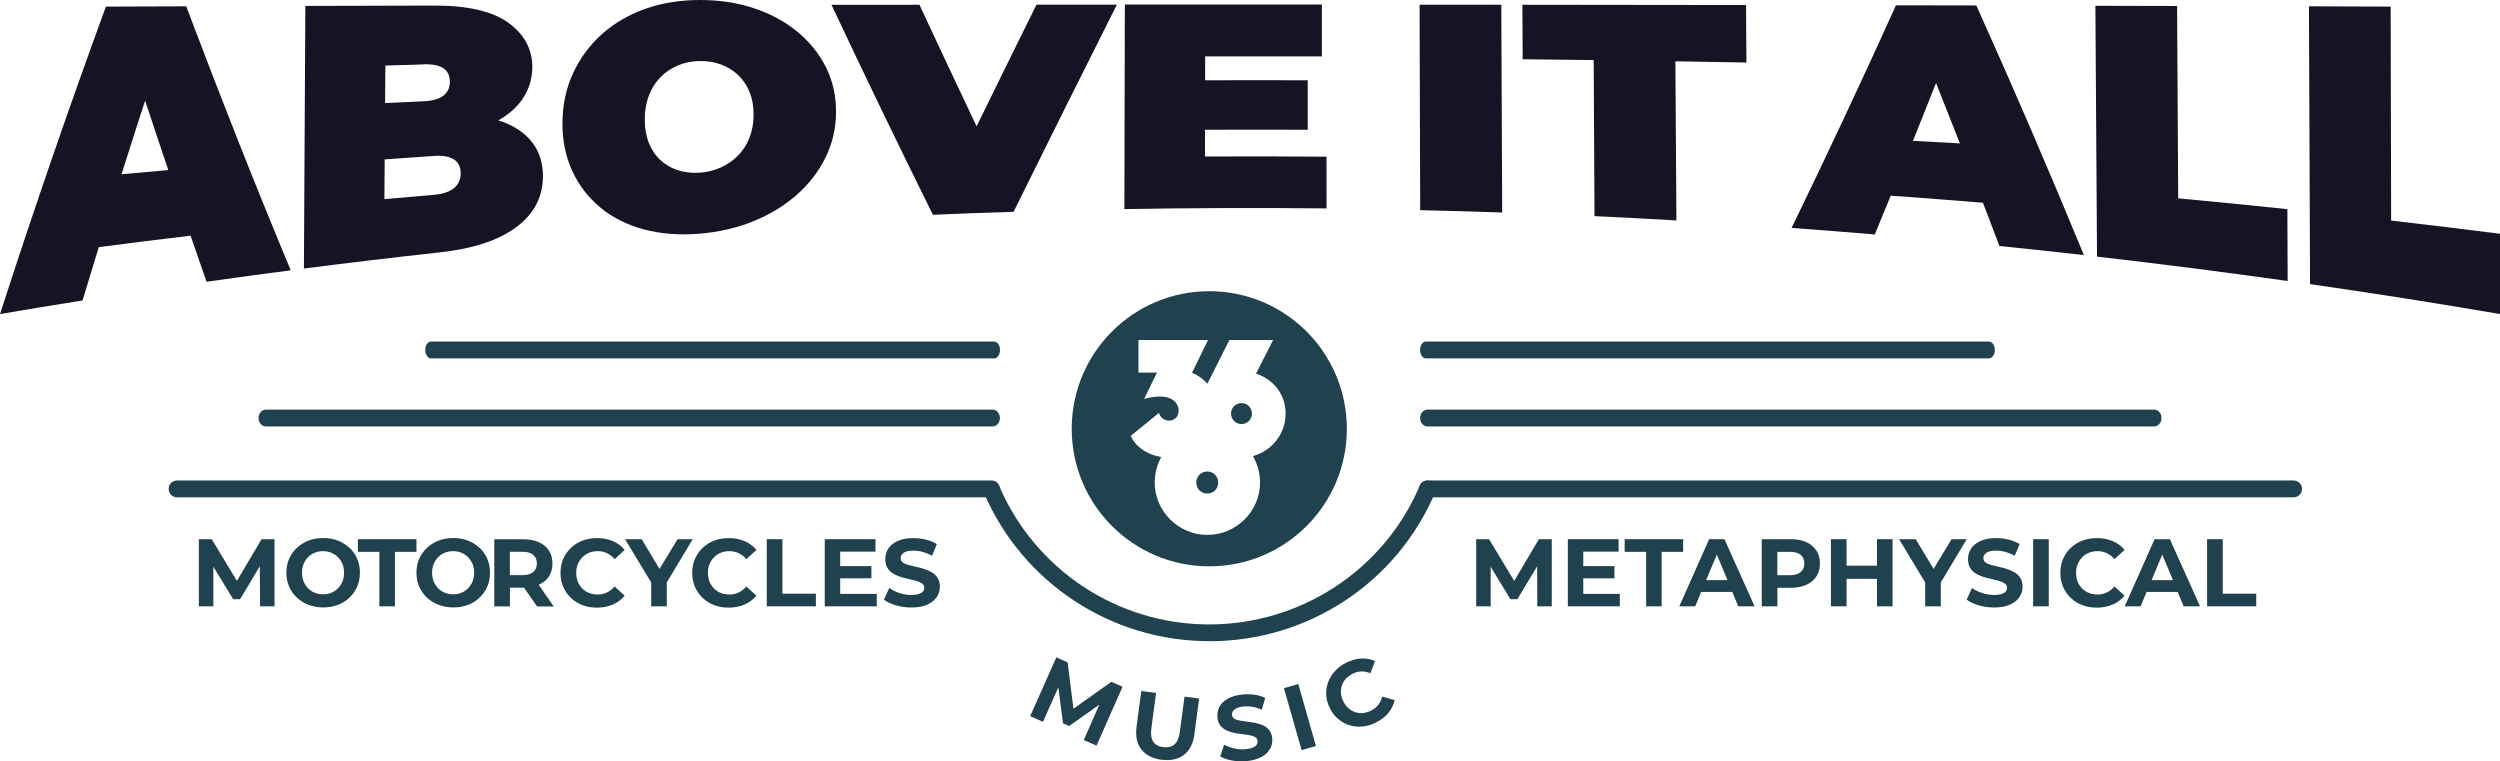 <?xml version="1.0" encoding="UTF-8"?>
<svg xmlns="http://www.w3.org/2000/svg" id="Layer_1" viewBox="0 0 367.45 111.91">
  <defs>
    <style>.cls-1{fill:#141425;}.cls-1,.cls-2{stroke-width:0px;}.cls-2{fill:#20424e;}</style>
  </defs>
  <path class="cls-1" d="m14.52,36.32c4.49-.58,8.99-1.15,13.49-1.68.78,2.28,1.57,4.54,2.35,6.77,4.12-.58,8.25-1.15,12.37-1.68-5.11-12.27-10.22-25.17-15.36-38.8-3.93.01-7.87.03-11.8.04C10.35,15.21,5.15,30.24,0,46.16c4.04-.69,8.09-1.36,12.13-2,.8-2.63,1.59-5.25,2.39-7.83Zm3.34-10.7c1.16-3.66,2.31-7.27,3.47-10.84,1.14,3.45,2.27,6.86,3.41,10.22-2.29.2-4.58.4-6.88.61Z"></path>
  <path class="cls-1" d="m75.91,33.37c2.57-1.94,3.87-4.39,3.89-7.4.01-2.02-.52-3.71-1.62-5.1-1.09-1.38-2.65-2.41-4.66-3.09-.09-.03-.2-.05-.29-.08,1.46-.83,2.63-1.82,3.47-3.01,1.01-1.43,1.52-3.01,1.54-4.77.02-2.66-1.14-4.82-3.46-6.53-2.33-1.7-5.95-2.58-10.87-2.57-6.34.02-12.69.03-19.03.05-.07,12.87-.14,25.73-.21,38.6,6.67-.86,13.34-1.65,20.01-2.38,4.91-.54,8.66-1.79,11.23-3.73Zm-13.69-23.92c1.36-.04,2.35.16,2.97.59.62.43.93,1.09.93,1.99,0,.86-.32,1.53-.95,2.03-.63.49-1.62.77-2.98.83-1.86.08-3.73.17-5.59.26.01-1.84.02-3.68.04-5.52,1.86-.06,3.73-.11,5.6-.16Zm-5.72,19.82c.01-1.95.02-3.9.04-5.84,2.41-.17,4.81-.34,7.22-.51,1.32-.09,2.31.09,2.97.52.66.44.98,1.11.98,2.04,0,.93-.34,1.65-1.01,2.19-.66.53-1.66.86-2.98.97-2.41.2-4.81.42-7.22.63Z"></path>
  <path class="cls-1" d="m88.26,30.53c1.79,1.46,3.91,2.52,6.36,3.18,2.46.66,5.13.87,8.02.65,2.92-.22,5.61-.84,8.06-1.83,2.45-.99,4.58-2.29,6.4-3.89,1.81-1.6,3.22-3.43,4.24-5.49,1.01-2.06,1.53-4.27,1.54-6.65.01-2.41-.47-4.59-1.46-6.58-.99-1.99-2.38-3.72-4.17-5.21-1.79-1.49-3.9-2.65-6.34-3.47C108.48.42,105.81,0,102.89,0c-2.88,0-5.56.42-8.02,1.29-2.47.87-4.6,2.11-6.41,3.74-1.81,1.63-3.22,3.54-4.24,5.75-1.02,2.21-1.53,4.63-1.55,7.26-.02,2.6.46,4.97,1.45,7.1.98,2.13,2.37,3.93,4.16,5.39Zm7.14-16.56c.41-1.05.99-1.94,1.72-2.67.73-.73,1.59-1.3,2.56-1.7.97-.4,2.01-.61,3.14-.63,1.12-.02,2.16.15,3.13.5.96.35,1.81.87,2.53,1.55.72.68,1.29,1.51,1.69,2.5.4.99.6,2.11.59,3.37,0,1.26-.22,2.4-.63,3.42-.41,1.02-.99,1.89-1.72,2.62-.74.73-1.59,1.31-2.56,1.73-.97.42-2.02.67-3.14.73-1.12.06-2.16-.07-3.13-.39-.97-.32-1.81-.82-2.53-1.49-.73-.67-1.29-1.52-1.69-2.53-.4-1.01-.6-2.18-.59-3.48,0-1.31.22-2.49.64-3.53Z"></path>
  <path class="cls-1" d="m148.97,31.15c5.08-10.31,10.14-20.43,15.18-30.46-3.94,0-7.87,0-11.81,0-2.93,5.91-5.86,11.86-8.8,17.88-2.8-5.9-5.6-11.85-8.4-17.87-4.31,0-8.62,0-12.93.01,4.96,10.53,9.92,20.79,14.91,30.86,3.95-.17,7.89-.32,11.84-.44Z"></path>
  <path class="cls-1" d="m194.97,23.03c-5.95-.05-11.91-.06-17.86-.03,0-1.31,0-2.62,0-3.93,5.03-.02,10.06-.02,15.1,0,0-2.42,0-4.85,0-7.27-5.03-.02-10.06-.02-15.08,0,0-1.17,0-2.34,0-3.51,5.72,0,11.44,0,17.16,0,0-2.54,0-5.08,0-7.62-9.65,0-19.3,0-28.96,0-.02,10.02-.04,20.04-.07,30.06,9.91-.17,19.82-.2,29.72-.1,0-2.54,0-5.08-.01-7.62Z"></path>
  <path class="cls-1" d="m220.66.7c-4,0-8.01,0-12.01,0,.03,10.06.06,20.13.09,30.19,4.02.09,8.03.21,12.05.34-.04-10.17-.08-20.35-.13-30.52Z"></path>
  <path class="cls-1" d="m234.36,31.77c4.01.19,8.03.39,12.04.63-.05-7.8-.1-15.59-.15-23.39,3.48.06,6.96.12,10.44.18-.02-2.82-.04-5.63-.06-8.45-10.96-.02-21.92-.03-32.87-.04.01,2.67.02,5.34.04,8.01,3.48.04,6.96.08,10.44.12.04,7.65.08,15.29.12,22.94Z"></path>
  <path class="cls-1" d="m277.9,28.76c4.52.32,9.04.67,13.55,1.04.81,2.11,1.62,4.23,2.43,6.36,4.14.42,8.27.86,12.41,1.33-5.27-12.8-10.54-25-15.81-36.69-3.94,0-7.87-.02-11.81-.02-5.11,11.31-10.22,22.18-15.34,32.72,4.08.3,8.15.62,12.23.96.78-1.89,1.56-3.79,2.34-5.7Zm3.27-8.06c1.13-2.81,2.26-5.64,3.39-8.5,1.17,2.93,2.34,5.89,3.51,8.88-2.3-.13-4.6-.26-6.9-.38Z"></path>
  <path class="cls-1" d="m336.19,30.74c-5.34-.56-10.69-1.09-16.04-1.59-.05-9.42-.11-18.85-.16-28.27-4-.01-8.01-.02-12.01-.03.08,12.29.16,24.58.24,36.87,9.35,1.07,18.69,2.27,28.02,3.58-.01-3.52-.03-7.04-.04-10.55Z"></path>
  <path class="cls-1" d="m367.45,34.36c-5.33-.68-10.67-1.32-16-1.94-.02-10.48-.05-20.96-.07-31.45-4-.01-8.01-.03-12.01-.04.05,13.61.11,27.22.16,40.83,9.32,1.34,18.63,2.81,27.93,4.4,0-3.93,0-7.86,0-11.8Z"></path>
  <path class="cls-2" d="m146.12,52.68H63.36c-.47,0-.86-.55-.86-1.24s.38-1.24.86-1.24h82.76c.47,0,.86.55.86,1.24s-.38,1.24-.86,1.24Z"></path>
  <path class="cls-2" d="m292.34,52.68h-82.76c-.47,0-.86-.55-.86-1.24s.38-1.24.86-1.24h82.76c.47,0,.86.55.86,1.24s-.38,1.24-.86,1.24Z"></path>
  <polygon class="cls-2" points="222.56 85.38 218.86 79.25 216.97 79.25 216.97 89.12 219.1 89.12 219.1 83.3 222 88.07 223.02 88.07 225.93 83.23 225.95 89.12 228.08 89.12 228.08 79.25 226.18 79.25 222.56 85.38"></polygon>
  <polygon class="cls-2" points="232.71 85 237.29 85 237.29 83.21 232.71 83.21 232.71 81.08 237.9 81.08 237.9 79.25 230.44 79.25 230.44 89.12 238.08 89.12 238.08 87.29 232.71 87.29 232.71 85"></polygon>
  <polygon class="cls-2" points="247.39 79.25 238.79 79.25 238.79 81.11 241.95 81.11 241.95 89.12 244.23 89.12 244.23 81.11 247.39 81.11 247.39 79.25"></polygon>
  <path class="cls-2" d="m251.21,79.25l-4.39,9.87h2.34l.88-2.12h4.57l.88,2.12h2.4l-4.43-9.87h-2.26Zm-.44,6.02l1.57-3.76,1.57,3.76h-3.13Z"></path>
  <path class="cls-2" d="m265.49,79.68c-.64-.29-1.4-.43-2.28-.43h-4.27v9.87h2.3v-2.72h1.97c.88,0,1.65-.15,2.28-.44s1.13-.7,1.48-1.23c.35-.53.52-1.17.52-1.91s-.17-1.37-.52-1.9c-.35-.54-.84-.95-1.48-1.23Zm-.83,4.41c-.36.3-.88.45-1.58.45h-1.85v-3.43h1.85c.7,0,1.22.15,1.58.44.36.3.54.72.54,1.26s-.18.97-.54,1.27Z"></path>
  <polygon class="cls-2" points="275.88 83.14 271.41 83.14 271.41 79.25 269.11 79.25 269.11 89.12 271.41 89.12 271.41 85.08 275.88 85.08 275.88 89.12 278.17 89.12 278.17 79.25 275.88 79.25 275.88 83.14"></polygon>
  <polygon class="cls-2" points="289.07 79.25 286.84 79.25 284.2 83.62 281.57 79.25 279.13 79.25 282.96 85.61 282.96 89.12 285.26 89.12 285.26 85.6 289.07 79.25"></polygon>
  <path class="cls-2" d="m296.12,84.14c-.34-.2-.71-.37-1.11-.5-.4-.13-.81-.24-1.23-.33s-.79-.18-1.13-.27-.61-.21-.82-.37-.31-.37-.31-.63c0-.21.06-.39.19-.56.13-.17.33-.3.6-.4.27-.1.63-.15,1.09-.15s.88.06,1.35.19c.47.13.93.32,1.37.57l.72-1.72c-.45-.28-.98-.5-1.59-.65-.61-.15-1.22-.23-1.84-.23-.93,0-1.7.14-2.32.42-.62.28-1.07.65-1.38,1.11-.3.47-.45.98-.45,1.54,0,.52.1.95.3,1.29.2.34.47.62.82.83.34.21.72.38,1.13.51s.82.24,1.22.32c.4.09.78.18,1.12.28.34.1.62.23.83.38.21.16.31.36.31.63,0,.21-.07.39-.2.54-.13.16-.34.28-.61.37-.28.09-.64.14-1.09.14-.59,0-1.18-.1-1.76-.29-.58-.19-1.08-.44-1.49-.74l-.78,1.72c.44.34,1.03.61,1.76.83.73.21,1.49.32,2.28.32.93,0,1.71-.14,2.33-.42.62-.28,1.08-.65,1.39-1.11.31-.46.46-.97.46-1.52,0-.51-.11-.93-.32-1.28-.21-.34-.49-.62-.83-.82Z"></path>
  <rect class="cls-2" x="298.83" y="79.25" width="2.3" height="9.87"></rect>
  <path class="cls-2" d="m306.04,81.9c.28-.28.62-.5,1-.66s.81-.23,1.27-.23c.49,0,.94.1,1.36.3s.79.49,1.12.87l1.48-1.35c-.47-.57-1.05-1.01-1.75-1.3-.7-.3-1.47-.44-2.33-.44-.76,0-1.47.12-2.12.37-.65.25-1.22.6-1.71,1.07-.48.46-.86,1-1.13,1.62-.27.62-.4,1.3-.4,2.05s.13,1.42.4,2.05c.27.62.64,1.16,1.12,1.62.48.46,1.05.82,1.7,1.07s1.36.37,2.12.37c.86,0,1.65-.15,2.34-.45.7-.3,1.28-.74,1.75-1.31l-1.48-1.35c-.33.39-.7.68-1.12.88-.42.2-.87.3-1.36.3-.46,0-.88-.08-1.27-.23s-.72-.37-1-.66c-.28-.28-.5-.62-.66-1-.15-.39-.23-.81-.23-1.28s.08-.9.23-1.28c.16-.39.37-.72.66-1Z"></path>
  <path class="cls-2" d="m316.68,79.25l-4.39,9.87h2.34l.88-2.12h4.57l.88,2.12h2.4l-4.43-9.87h-2.26Zm-.44,6.02l1.57-3.76,1.57,3.76h-3.13Z"></path>
  <polygon class="cls-2" points="326.7 79.25 324.4 79.25 324.4 89.12 331.62 89.12 331.62 87.26 326.7 87.26 326.7 79.25"></polygon>
  <path class="cls-2" d="m145.74,73.1H26.03c-.68,0-1.24-.55-1.24-1.24s.55-1.24,1.24-1.24h119.7c.68,0,1.24.55,1.24,1.24s-.55,1.24-1.24,1.24Z"></path>
  <path class="cls-2" d="m145.87,62.68H39.1c-.61,0-1.1-.55-1.1-1.24s.49-1.24,1.1-1.24h106.77c.61,0,1.1.55,1.1,1.24s-.49,1.24-1.1,1.24Z"></path>
  <path class="cls-2" d="m316.6,62.68h-106.77c-.61,0-1.1-.55-1.1-1.24s.49-1.24,1.1-1.24h106.77c.61,0,1.1.55,1.1,1.24s-.49,1.24-1.1,1.24Z"></path>
  <path class="cls-2" d="m337.11,73.1h-127.29c-.68,0-1.24-.55-1.24-1.24s.55-1.24,1.24-1.24h127.29c.68,0,1.24.55,1.24,1.24s-.55,1.24-1.24,1.24Z"></path>
  <path class="cls-2" d="m177.74,94.24c-14.43,0-27.44-8.57-33.14-21.82-.27-.63.02-1.35.65-1.62.63-.27,1.35.02,1.62.65,5.31,12.35,17.42,20.33,30.86,20.33s25.7-8,30.94-20.39c.27-.63.99-.92,1.62-.66.63.27.92.99.66,1.62-5.63,13.3-18.67,21.9-33.22,21.9Z"></path>
  <path class="cls-2" d="m177.44,69.3c-.91,0-1.61.73-1.61,1.63s.7,1.61,1.61,1.61,1.61-.7,1.61-1.61-.7-1.63-1.61-1.63Z"></path>
  <path class="cls-2" d="m182.48,59.25c-.85,0-1.55.67-1.55,1.53s.7,1.55,1.55,1.55,1.53-.7,1.53-1.55-.67-1.53-1.53-1.53Z"></path>
  <path class="cls-2" d="m177.74,42.8c-11.17,0-20.22,9.05-20.22,20.22s9.05,20.22,20.22,20.22,20.22-9.05,20.22-20.22-9.05-20.22-20.22-20.22Zm6.41,24.23c.66,1.15,1.05,2.48,1.05,3.9,0,4.22-3.5,7.69-7.74,7.69s-7.74-3.47-7.74-7.69c0-1.37.35-2.65.97-3.77-2.18-.33-3.85-1.59-4.49-3.1l4.14-3.37c.16.57.7,1.14,1.48,1.14.85,0,1.42-.65,1.42-1.48,0-.78-.57-2.07-2.8-2.07-.62,0-1.37.1-2.28.36l1.89-3.88h-2.72v-4.79h10.23l-2.36,4.82c.88.35,1.65.91,2.26,1.61l3.24-6.43h6.42l-2.51,4.95c2.51.8,4.35,3.03,4.35,5.85,0,3-2.04,5.52-4.81,6.26Z"></path>
  <path class="cls-2" d="m151.41,105.27l3.85-8.65,1.66.74.97,7.74-.88-.39,6.34-4.5,1.64.73-3.82,8.66-1.88-.83,2.55-5.78.35.15-5.05,3.57-.9-.4-.8-6.17.42.19-2.56,5.77-1.88-.84Z"></path>
  <path class="cls-2" d="m170.74,111.68c-1.33-.18-2.32-.69-2.98-1.53s-.89-1.95-.71-3.33l.7-5.26,2.17.29-.69,5.18c-.12.89-.02,1.56.29,2,.31.44.8.71,1.46.79s1.2-.04,1.62-.39c.42-.35.69-.96.81-1.86l.69-5.18,2.15.28-.7,5.26c-.18,1.38-.7,2.39-1.55,3.03-.85.64-1.94.88-3.27.7Z"></path>
  <path class="cls-2" d="m183.3,111.86c-.75.08-1.49.05-2.2-.08-.71-.13-1.3-.33-1.75-.61l.57-1.72c.43.24.94.43,1.51.56.57.13,1.14.16,1.7.1.43-.04.77-.12,1.03-.24.26-.11.44-.25.55-.42.11-.17.15-.35.13-.54-.03-.25-.15-.44-.36-.57-.21-.13-.49-.22-.82-.28-.33-.06-.7-.11-1.1-.16-.4-.04-.8-.11-1.2-.19s-.78-.21-1.12-.37c-.34-.16-.63-.4-.87-.7s-.38-.7-.43-1.21c-.06-.54.04-1.04.28-1.52s.65-.87,1.21-1.2c.56-.33,1.28-.54,2.17-.63.59-.06,1.18-.05,1.77.03.59.08,1.12.23,1.59.47l-.5,1.73c-.47-.2-.93-.35-1.38-.42-.45-.08-.89-.09-1.31-.05s-.76.13-1.02.26c-.26.13-.44.28-.54.44-.1.17-.14.36-.12.56.03.24.14.43.36.55.21.13.49.22.82.27.33.06.7.11,1.1.16.4.05.8.11,1.2.19.4.08.78.2,1.12.36.34.16.63.4.87.7.24.3.38.7.43,1.19.06.53-.04,1.03-.29,1.5-.25.47-.65.87-1.21,1.2-.56.33-1.29.54-2.18.64Z"></path>
  <path class="cls-2" d="m191.31,110.25l-2.6-9.11,2.11-.6,2.6,9.11-2.11.6Z"></path>
  <path class="cls-2" d="m202.26,106.19c-.65.33-1.31.53-1.98.59-.67.07-1.31,0-1.92-.18s-1.16-.49-1.66-.91c-.5-.42-.91-.94-1.23-1.58-.32-.64-.5-1.28-.54-1.93-.04-.65.05-1.27.27-1.88.22-.6.55-1.15,1-1.65.45-.49,1-.91,1.66-1.24.73-.37,1.46-.58,2.18-.62s1.4.08,2.05.37l-.67,1.79c-.46-.18-.9-.27-1.34-.26-.44.01-.87.13-1.28.34-.39.2-.72.45-.99.74-.27.3-.46.62-.58.99-.12.36-.16.74-.13,1.14.03.4.15.8.35,1.2.2.4.45.74.75,1s.63.46.99.58c.36.12.74.16,1.14.12s.79-.16,1.19-.35c.42-.21.76-.49,1.04-.83.27-.34.47-.76.59-1.24l1.84.53c-.16.69-.47,1.32-.93,1.88-.46.56-1.06,1.02-1.81,1.39Z"></path>
  <polygon class="cls-2" points="34.82 85.38 31.12 79.25 29.23 79.25 29.23 89.12 31.36 89.12 31.36 83.3 34.27 88.07 35.29 88.07 38.19 83.23 38.22 89.12 40.35 89.12 40.35 79.25 38.44 79.25 34.82 85.38"></polygon>
  <path class="cls-2" d="m51.35,80.52c-.49-.46-1.06-.82-1.71-1.07-.65-.25-1.37-.37-2.15-.37s-1.5.13-2.15.38-1.22.61-1.71,1.07-.87,1-1.14,1.61c-.27.62-.4,1.3-.4,2.04s.13,1.41.4,2.03c.27.62.65,1.16,1.14,1.62s1.06.82,1.72,1.07c.66.25,1.38.38,2.16.38s1.48-.12,2.14-.37,1.23-.6,1.71-1.07c.49-.46.87-1,1.14-1.63.27-.63.4-1.3.4-2.04s-.13-1.42-.4-2.05c-.27-.62-.65-1.16-1.14-1.62Zm-1.01,4.94c-.16.38-.37.71-.66,1-.28.29-.61.51-.98.66-.37.16-.78.23-1.22.23s-.85-.08-1.23-.23-.7-.38-.98-.66c-.28-.29-.49-.62-.65-1-.15-.38-.23-.81-.23-1.28s.08-.9.23-1.28c.16-.38.37-.71.65-1,.28-.29.6-.51.98-.66s.78-.23,1.23-.23.85.08,1.22.23c.37.16.7.38.98.66.28.29.5.62.66,1,.15.38.23.81.23,1.28s-.08.9-.23,1.28Z"></path>
  <polygon class="cls-2" points="52.6 81.11 55.76 81.11 55.76 89.12 58.05 89.12 58.05 81.11 61.21 81.11 61.21 79.25 52.6 79.25 52.6 81.11"></polygon>
  <path class="cls-2" d="m79.2,85.94c.64-.28,1.13-.68,1.48-1.21.35-.53.52-1.17.52-1.91s-.17-1.37-.52-1.9c-.35-.54-.84-.95-1.48-1.23s-1.4-.43-2.28-.43h-4.27v9.87h2.3v-2.76h1.97s.06,0,.1,0l1.92,2.77h2.45l-2.2-3.18s0,0,.01,0Zm-.83-4.39c.36.3.54.72.54,1.26s-.18.97-.54,1.27c-.36.3-.88.45-1.58.45h-1.85v-3.43h1.85c.7,0,1.22.15,1.58.44Z"></path>
  <path class="cls-2" d="m85.59,81.9c.28-.28.62-.5,1-.66s.81-.23,1.27-.23c.49,0,.94.1,1.36.3s.79.49,1.12.87l1.48-1.35c-.47-.57-1.05-1.01-1.75-1.3-.7-.3-1.47-.44-2.33-.44-.76,0-1.47.12-2.12.37-.65.25-1.22.6-1.71,1.07-.48.46-.86,1-1.13,1.62-.27.62-.4,1.3-.4,2.05s.13,1.42.4,2.05c.27.62.64,1.16,1.12,1.62.48.46,1.05.82,1.7,1.07s1.36.37,2.12.37c.86,0,1.65-.15,2.34-.45.7-.3,1.28-.74,1.75-1.31l-1.48-1.35c-.33.39-.7.68-1.12.88-.42.2-.87.3-1.36.3-.46,0-.88-.08-1.27-.23s-.72-.37-1-.66c-.28-.28-.5-.62-.66-1-.15-.39-.23-.81-.23-1.28s.08-.9.23-1.28c.16-.39.37-.72.66-1Z"></path>
  <polygon class="cls-2" points="101.81 79.25 99.59 79.25 96.94 83.62 94.31 79.25 91.87 79.25 95.71 85.61 95.71 89.12 98.01 89.12 98.01 85.6 101.81 79.25"></polygon>
  <path class="cls-2" d="m104.95,81.9c.28-.28.62-.5,1-.66s.81-.23,1.27-.23c.49,0,.94.1,1.36.3s.79.49,1.12.87l1.48-1.35c-.47-.57-1.05-1.01-1.75-1.3-.7-.3-1.47-.44-2.33-.44-.76,0-1.47.12-2.12.37-.65.25-1.22.6-1.71,1.07-.48.46-.86,1-1.13,1.62-.27.62-.4,1.3-.4,2.05s.13,1.42.4,2.05c.27.62.64,1.16,1.12,1.62.48.46,1.05.82,1.7,1.07s1.36.37,2.12.37c.86,0,1.65-.15,2.34-.45.7-.3,1.28-.74,1.75-1.31l-1.48-1.35c-.33.39-.7.68-1.12.88-.42.2-.87.3-1.36.3-.46,0-.88-.08-1.27-.23s-.72-.37-1-.66c-.28-.28-.5-.62-.66-1-.15-.39-.23-.81-.23-1.28s.08-.9.23-1.28c.16-.39.37-.72.66-1Z"></path>
  <polygon class="cls-2" points="115 79.25 112.7 79.25 112.7 89.12 119.92 89.12 119.92 87.26 115 87.26 115 79.25"></polygon>
  <polygon class="cls-2" points="123.49 85 128.08 85 128.08 83.21 123.49 83.21 123.49 81.08 128.68 81.08 128.68 79.25 121.22 79.25 121.22 89.12 128.87 89.12 128.87 87.29 123.49 87.29 123.49 85"></polygon>
  <path class="cls-2" d="m136.98,84.14c-.34-.2-.71-.37-1.11-.5-.4-.13-.81-.24-1.23-.33s-.79-.18-1.13-.27-.61-.21-.82-.37-.31-.37-.31-.63c0-.21.06-.39.19-.56.13-.17.33-.3.6-.4.27-.1.63-.15,1.09-.15s.88.06,1.35.19c.47.13.93.32,1.37.57l.72-1.72c-.45-.28-.98-.5-1.59-.65-.61-.15-1.22-.23-1.84-.23-.93,0-1.7.14-2.32.42-.62.28-1.07.65-1.38,1.11-.3.47-.45.98-.45,1.54,0,.52.1.95.3,1.29.2.34.47.62.82.83.34.21.72.38,1.13.51s.82.24,1.22.32c.4.09.78.18,1.12.28.34.1.62.23.83.38.21.16.31.36.31.63,0,.21-.07.39-.2.54-.13.16-.34.28-.61.37-.28.09-.64.14-1.09.14-.59,0-1.18-.1-1.76-.29-.58-.19-1.08-.44-1.49-.74l-.78,1.72c.44.34,1.03.61,1.76.83.73.21,1.49.32,2.28.32.93,0,1.71-.14,2.33-.42.62-.28,1.08-.65,1.39-1.11.31-.46.46-.97.46-1.52,0-.51-.11-.93-.32-1.28-.21-.34-.49-.62-.83-.82Z"></path>
  <path class="cls-2" d="m70.47,80.52c-.49-.46-1.06-.82-1.71-1.07-.65-.25-1.37-.37-2.15-.37s-1.5.13-2.15.38-1.22.61-1.71,1.07-.87,1-1.14,1.61c-.27.62-.4,1.3-.4,2.04s.13,1.41.4,2.03c.27.62.65,1.16,1.14,1.62s1.06.82,1.72,1.07c.66.25,1.38.38,2.16.38s1.48-.12,2.14-.37,1.23-.6,1.71-1.07c.49-.46.87-1,1.14-1.63.27-.63.4-1.3.4-2.04s-.13-1.42-.4-2.05c-.27-.62-.65-1.16-1.14-1.62Zm-1.01,4.94c-.16.38-.37.71-.66,1-.28.29-.61.51-.98.66-.37.16-.78.23-1.22.23s-.85-.08-1.23-.23-.7-.38-.98-.66c-.28-.29-.49-.62-.65-1-.15-.38-.23-.81-.23-1.28s.08-.9.23-1.28c.16-.38.37-.71.65-1,.28-.29.6-.51.98-.66s.78-.23,1.23-.23.85.08,1.22.23c.37.16.7.38.98.66.28.29.5.62.66,1,.15.38.23.81.23,1.28s-.08.9-.23,1.28Z"></path>
</svg>
